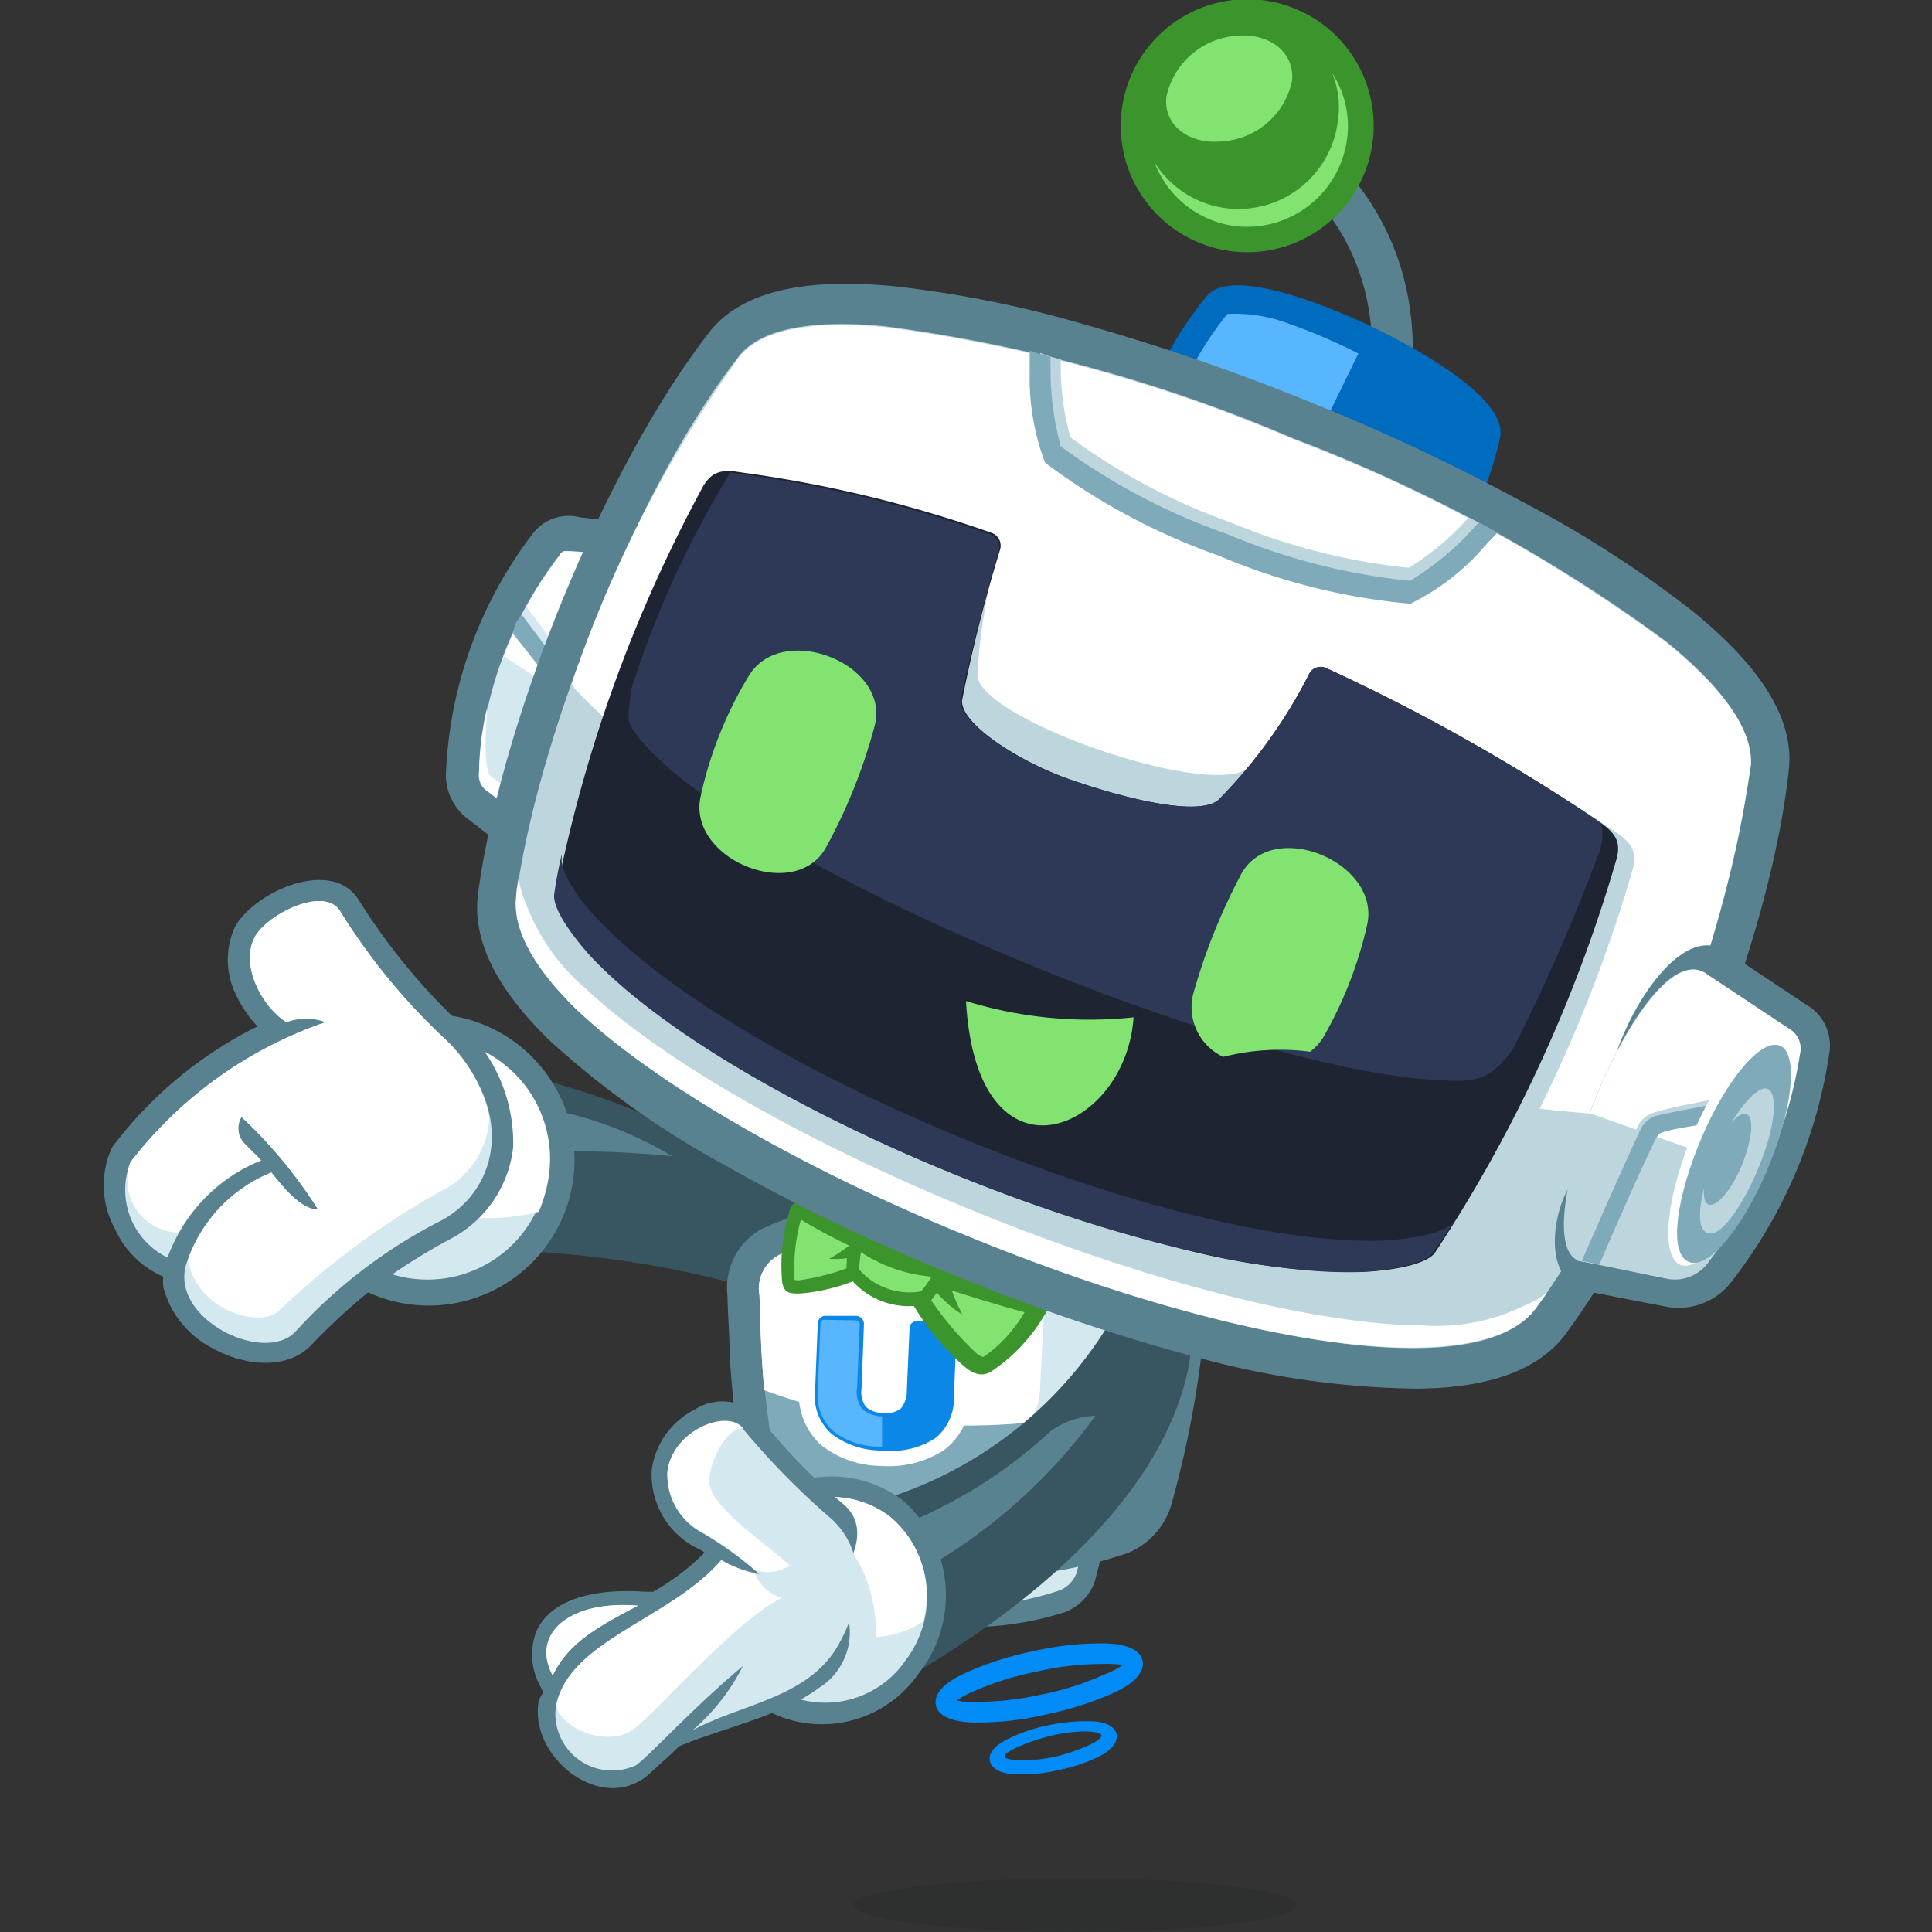<svg xmlns="http://www.w3.org/2000/svg" viewBox="0 0 64 64"><rect x="0" y="0" width="64" height="64" fill="#333333" stroke="none"/><defs><style>.cls-1{fill:none;}.cls-2{fill:#181b21;fill-opacity:0.15;}.cls-11,.cls-12,.cls-13,.cls-14,.cls-15,.cls-16,.cls-2,.cls-3,.cls-4,.cls-5,.cls-6,.cls-7,.cls-8,.cls-9{fill-rule:evenodd;}.cls-3{fill:#385661;}.cls-4{fill:#598291;}.cls-5{fill:#d3e8ef;}.cls-6{fill:#fff;}.cls-7{fill:#7eaaba;}.cls-8{fill:#0b87e8;}.cls-9{fill:#57b6ff;}.cls-10{fill:#008bf6;}.cls-11{fill:#3c942c;}.cls-12{fill:#82e371;}.cls-13{fill:#006cbf;}.cls-14{fill:#bdd6de;}.cls-15{fill:#1e2432;}.cls-16{fill:#2d3956;}</style></defs><g id="Layer_1" data-name="Layer 1"><rect class="cls-1" width="64" height="64"/></g><g id="Layer_2" data-name="Layer 2"><g id="Shadow"><path class="cls-2" d="M35.6,62.22c4.06,0,7.35.39,7.35.89S39.66,64,35.6,64s-7.34-.41-7.34-.89S31.54,62.22,35.6,62.22Z"/></g><g id="Hand_-_Behind" data-name="Hand - Behind"><path class="cls-3" d="M29.31,41.42c-4-3-10.18-6.1-15.3-6.29L12.75,41.5c4.73-.41,11.05.32,14.92,2.27Z"/><path class="cls-4" d="M22.27,38.3a12.61,12.61,0,0,0-6.09-1.78l-.35,1.76A33.79,33.79,0,0,1,22.27,38.3Z"/><path class="cls-4" d="M14.66,33.61A4.83,4.83,0,1,1,9.39,38,4.83,4.83,0,0,1,14.66,33.61Z"/><path class="cls-5" d="M14.58,34.41A4,4,0,1,1,10.18,38,4,4,0,0,1,14.58,34.41Z"/><path class="cls-6" d="M14.58,34.41a4,4,0,0,1,3.62,4.4,4.82,4.82,0,0,1-.35,1.33,6.89,6.89,0,0,1-2.46.17c-2.45-.23-4.42-1.65-4.92-3.38A4,4,0,0,1,14.58,34.41Z"/><path class="cls-4" d="M8.53,34a4.09,4.09,0,0,1-.69-1,2.63,2.63,0,0,1-.06-2.29c.66-1.19,3.25-2.33,4.12-.87a20.84,20.84,0,0,0,3.32,4.05A5.33,5.33,0,0,1,17,38a3.92,3.92,0,0,1-2,3,20.29,20.29,0,0,0-2.49,1.56,20,20,0,0,0-2.2,2c-.87.89-2.33.64-3.31.08a3.17,3.17,0,0,1-1.59-2,1.48,1.48,0,0,1,0-.35,3.07,3.07,0,0,1-1.59-1.56,3,3,0,0,1-.11-2.72A13.56,13.56,0,0,1,8.53,34Z"/><path class="cls-5" d="M14.71,34.39a20.67,20.67,0,0,1-3.44-4.2c-.51-.86-2.42.09-2.83.85-.52,1,.32,2.38,1.05,2.82a1.88,1.88,0,0,1,1.3,0A13.81,13.81,0,0,0,4.32,38.5a2.5,2.5,0,0,0,1.23,3.16,5.52,5.52,0,0,1,3.1-3.22c-.22-.24-.32-.32-.54-.55A.72.72,0,0,1,8,37a15.5,15.5,0,0,1,2.54,3.07c-.58,0-1.18-.77-1.55-1.23a4.88,4.88,0,0,0-2.76,2.87c-.8,1.88,2.47,3.53,3.55,2.41a16.86,16.86,0,0,1,4.86-3.7C16.42,39.45,17.2,36.87,14.71,34.39Z"/><path class="cls-6" d="M14.71,34.39a20.67,20.67,0,0,1-3.44-4.2c-.51-.86-2.42.09-2.83.85-.52,1,.32,2.38,1.05,2.82a1.88,1.88,0,0,1,1.3,0A13.81,13.81,0,0,0,4.32,38.5a1.74,1.74,0,0,0,1.6,2.33,5.31,5.31,0,0,1,2.73-2.39c-.22-.24-.32-.32-.54-.55A.72.72,0,0,1,8,37a15.5,15.5,0,0,1,2.54,3.07c-.58,0-1.18-.77-1.55-1.23a4.88,4.88,0,0,0-2.76,2.87c.24,1.7,2.4,2.3,3,1.72a26.27,26.27,0,0,1,5.43-4A2.85,2.85,0,0,0,16.21,37,4.9,4.9,0,0,0,14.71,34.39Z"/></g><g id="Body"><path class="cls-4" d="M27.91,53.05A1.54,1.54,0,0,1,27,52a21.32,21.32,0,0,1-.39-3c0-.42,0-.84-.05-1.25a1.52,1.52,0,0,1,.73-1.49,12.64,12.64,0,0,1,3.52-1l.95-.18h.15l.14,0c.31.09.62.18.92.25a13.37,13.37,0,0,1,3.44,1.27,1.52,1.52,0,0,1,.61,1.55q-.06.61-.15,1.26a23.05,23.05,0,0,1-.61,3,1.72,1.72,0,0,1-1,1A10.6,10.6,0,0,1,27.91,53.05Z"/><path class="cls-5" d="M28.2,52.42a1,1,0,0,1-.5-.58,20.76,20.76,0,0,1-.42-4.14.85.85,0,0,1,.39-.86,16.34,16.34,0,0,1,4.25-1.06,16.48,16.48,0,0,1,4.14,1.4.86.86,0,0,1,.32.89,20.59,20.59,0,0,1-.73,4.07,1,1,0,0,1-.54.54A9.68,9.68,0,0,1,28.2,52.42Z"/><path class="cls-6" d="M28.43,46.51a27.66,27.66,0,0,1,3.48-.75l-.31,7.42a9.79,9.79,0,0,1-2.8-.51C28.61,50.65,28.49,48.56,28.43,46.51Z"/><path class="cls-4" d="M26.08,51a2.57,2.57,0,0,1-1.33-1.65,31.31,31.31,0,0,1-.58-4.5c0-.63-.06-1.27-.07-1.9a2.24,2.24,0,0,1,1.11-2.23,18.89,18.89,0,0,1,5.31-1.49C31,39.13,31.47,39,32,39l.22,0,.21.06c.46.13.93.24,1.4.36A20,20,0,0,1,39,41.26a2.3,2.3,0,0,1,.94,2.33c-.06.62-.13,1.25-.22,1.89a33.36,33.36,0,0,1-.94,4.44,2.5,2.5,0,0,1-1.46,1.54A15.9,15.9,0,0,1,26.08,51Z"/><path class="cls-4" d="M26.53,50a1.47,1.47,0,0,1-.73-.89,31.25,31.25,0,0,1-.62-6.22,1.23,1.23,0,0,1,.58-1.3c1.26-.72,4-1.21,6.4-1.62,2.38.6,5.05,1.31,6.25,2.11a1.26,1.26,0,0,1,.48,1.35,32.34,32.34,0,0,1-1.13,6.15,1.41,1.41,0,0,1-.8.83A14.81,14.81,0,0,1,26.53,50Z"/><path class="cls-7" d="M26.53,50a1.47,1.47,0,0,1-.73-.89,31.25,31.25,0,0,1-.62-6.22,1.23,1.23,0,0,1,.58-1.3c1.26-.72,4-1.21,6.4-1.62.89.22,1.82.46,2.7.71l-.75,9.45a1.75,1.75,0,0,1-1.57,1A14.56,14.56,0,0,1,26.53,50Z"/><path class="cls-5" d="M25.32,46.05c-.1-1.06-.13-2-.16-3.14a1.24,1.24,0,0,1,.59-1.3c1.25-.71,4-1.21,6.39-1.62,2.38.6,5.06,1.32,6.25,2.12a1.23,1.23,0,0,1,.48,1.34c-.11,1.11-.21,2.06-.4,3.11C34,47.34,29.51,47.66,25.32,46.05Z"/><path class="cls-6" d="M25.32,46.05c-.1-1.06-.13-2-.16-3.14a1.24,1.24,0,0,1,.59-1.3c1.25-.71,4-1.21,6.39-1.62.85.21,1.75.44,2.59.69l-.27,5.17c0,.66-.21,1.14-.48,1.28A19.9,19.9,0,0,1,25.32,46.05Z"/><path class="cls-6" d="M29.6,43.92a.78.78,0,0,1,.8-.74l1.09,0a.78.78,0,0,1,.74.81l-.09,2.26a2.2,2.2,0,0,1-.86,1.78,3.36,3.36,0,0,1-2.09.53,3.23,3.23,0,0,1-2-.7,2.26,2.26,0,0,1-.72-1.86l.09-2.25a.76.76,0,0,1,.8-.74l1.08,0a.78.78,0,0,1,.75.81Z"/><path class="cls-8" d="M27.31,43.59l1.06,0a.27.27,0,0,1,.25.26L28.54,46a.84.84,0,0,0,.14.6.8.8,0,0,0,.59.2.74.74,0,0,0,.57-.14.9.9,0,0,0,.2-.59L30.13,44a.23.23,0,0,1,.25-.23l1.06,0a.3.3,0,0,1,.25.25l-.09,2.24A1.7,1.7,0,0,1,31,47.63a2.65,2.65,0,0,1-1.74.42,2.72,2.72,0,0,1-1.71-.55A1.65,1.65,0,0,1,27,46.08l.09-2.23A.26.26,0,0,1,27.31,43.59Z"/><path class="cls-9" d="M27.31,43.72a.12.12,0,0,0-.13.11l-.09,2.24a1.61,1.61,0,0,0,.5,1.33,2.49,2.49,0,0,0,1.63.52l0-1a1,1,0,0,1-.66-.25.91.91,0,0,1-.17-.69l.09-2.11a.14.14,0,0,0-.12-.13Z"/></g><g id="Float"><path class="cls-10" d="M34.22,54.7a9.9,9.9,0,0,1,2.3-.26c.76,0,1.26.2,1.33.58s-.29.76-1,1.08a11.25,11.25,0,0,1-2.22.7,9.85,9.85,0,0,1-2.3.26c-.75,0-1.26-.2-1.33-.58s.3-.76,1-1.07A10.46,10.46,0,0,1,34.22,54.7Zm2.29.42a9.78,9.78,0,0,0-2.15.25,10.23,10.23,0,0,0-2.07.64,3.6,3.6,0,0,0-.6.32,2.38,2.38,0,0,0,.67.05,10.51,10.51,0,0,0,2.16-.25,9.43,9.43,0,0,0,2.06-.66,2.66,2.66,0,0,0,.62-.32A4.73,4.73,0,0,0,36.51,55.12Z"/><path class="cls-10" d="M34.74,57.15a5.76,5.76,0,0,1,1.4-.13c.47,0,.81.18.85.44s-.17.52-.61.74a5.75,5.75,0,0,1-1.33.44,4.94,4.94,0,0,1-1.4.13c-.47,0-.81-.17-.86-.44s.18-.52.61-.73A5.24,5.24,0,0,1,34.74,57.15Zm.07.35c-.73.18-1.56.53-1.53.69s1,.16,1.68,0,1.56-.52,1.52-.7S35.6,57.31,34.81,57.5Z"/></g><g id="Bow_Tie" data-name="Bow Tie"><path class="cls-11" d="M30.46,41.18l-.76.93a8.4,8.4,0,0,0,2.18,3.1c.31.27.58.42.93.24A5.76,5.76,0,0,0,35,42.74a.64.64,0,0,0-.4-.88A10.87,10.87,0,0,0,30.46,41.18Z"/><path class="cls-12" d="M33.94,43.47a4.75,4.75,0,0,1-1.34,1.47.12.12,0,0,1-.08,0,.88.88,0,0,1-.25-.18,10.43,10.43,0,0,1-1.87-2.41l.37.13a3.88,3.88,0,0,0,1.11,1.07,7,7,0,0,1-.35-.8C32.32,43,33.12,43.25,33.94,43.47Z"/><path class="cls-11" d="M29.57,40.85l-.17,1a6.13,6.13,0,0,1-2.91,1c-.32,0-.52,0-.58-.39a6.09,6.09,0,0,1,.23-2.29.64.64,0,0,1,.75-.51A8.14,8.14,0,0,1,29.57,40.85Z"/><path class="cls-12" d="M26.53,40.4a6,6,0,0,0-.21,1.94.35.35,0,0,0,0,.06.58.58,0,0,0,.23,0,7.82,7.82,0,0,0,2.36-.76l-.25-.12a2.7,2.7,0,0,1-1.19.18,5.37,5.37,0,0,0,.66-.44A18.28,18.28,0,0,1,26.53,40.4Z"/><path class="cls-11" d="M31.54,41.85a4.61,4.61,0,0,1-.78,1.33,2.5,2.5,0,0,1-2.72-1,4.49,4.49,0,0,1,.28-1.65,1,1,0,0,1,.83-.16,9.05,9.05,0,0,1,2.09.75C31.66,41.41,31.65,41.6,31.54,41.85Z"/><path class="cls-12" d="M28.52,41.48a4.83,4.83,0,0,0-.06.57,2.21,2.21,0,0,0,2.05.73,4,4,0,0,0,.35-.49A5,5,0,0,1,28.52,41.48Z"/></g><g id="Hand_-_Front" data-name="Hand - Front"><path class="cls-3" d="M36.83,43.7A13.36,13.36,0,0,1,26,50.24l2.47,6.2c4.22-2.17,9.87-6.15,10.89-11.1C39.93,42.5,37.46,42.71,36.83,43.7Z"/><path class="cls-4" d="M29.69,50.59,30.57,52a18.18,18.18,0,0,0,5.72-5.1,2.7,2.7,0,0,0-1.49.51A15.78,15.78,0,0,1,29.69,50.59Z"/><path class="cls-4" d="M29.89,49.69a4.17,4.17,0,0,1,.54,5.75,3.89,3.89,0,0,1-5.52.91,4.19,4.19,0,0,1-.55-5.76A3.88,3.88,0,0,1,29.89,49.69Z"/><path class="cls-5" d="M29.48,50.24A3.48,3.48,0,0,1,30,55a3.23,3.23,0,0,1-4.6.76A3.49,3.49,0,0,1,24.9,51,3.21,3.21,0,0,1,29.48,50.24Z"/><path class="cls-6" d="M29.48,50.24a3.35,3.35,0,0,1,1.09,3.48,3.1,3.1,0,0,1-1.54.51c0-1.71-.77-4.15-3.47-3.93A3.16,3.16,0,0,1,29.48,50.24Z"/><path class="cls-4" d="M18,56.06l-.09-.18a2.16,2.16,0,0,1-.15-1.82c.57-1.3,2.43-1.42,3.63-1.33h.24a7.62,7.62,0,0,0,1.71-1.3,1.46,1.46,0,0,0-.3-.17,2.72,2.72,0,0,1-1.45-2.57,2.63,2.63,0,0,1,1.43-2,1.68,1.68,0,0,1,2.12.25A21,21,0,0,0,28,49.88c.7.67.37,1.62-.18,2.38l0,.66a2.17,2.17,0,0,1-.7,3c-1.25.93-3.14,1.31-4.63,1.93-.32.33-.46.43-1,.93-1.57,1.36-4-.6-3.64-2.45A2,2,0,0,1,18,56.06Z"/><path class="cls-5" d="M27.56,50.33a25.2,25.2,0,0,1-2.95-3c-.53-.66-2.35.09-2.5,1.44a2.16,2.16,0,0,0,1.14,2,11.78,11.78,0,0,1,1.9,1.37,2.75,2.75,0,0,1-1.27-.45c-1.67,1.94-5,2.64-5.46,4.79a1.88,1.88,0,0,0,2.64,2c.39-.25,1.88-1.9,3.55-3.29a6.89,6.89,0,0,1-1.67,2.13c1.57-.86,3.74-1.06,4.76-2.71C28.55,53.21,28.77,51.47,27.56,50.33ZM18.31,55.5c.51-1.06,1.43-1.58,2.82-2.31C18.81,53,17.58,54.16,18.31,55.5Z"/><path class="cls-6" d="M26.16,51.86c-.71-.68-2.6-1.91-2.66-2.74-.05-.56.51-1.81,1.11-1.81-.53-.66-2.35.09-2.5,1.44a2.16,2.16,0,0,0,1.14,2A10.38,10.38,0,0,1,25,52,1.3,1.3,0,0,0,26.16,51.86ZM25,52.11a3.83,3.83,0,0,1-1.1-.43c-1.66,1.94-5,2.64-5.46,4.78,0,.71,1.71,1.54,2.63.76s3.28-3.49,4.82-4.29A1.43,1.43,0,0,1,25,52.11ZM18.31,55.5c.51-1.06,1.43-1.58,2.82-2.31C18.81,53,17.58,54.16,18.31,55.5Z"/></g><g id="Head"><path class="cls-4" d="M19.22,17.14l5.24.54L19.92,30.54l-4.38-3.38a1.84,1.84,0,0,1-.77-1.45,14,14,0,0,1,2.9-8.06A1.49,1.49,0,0,1,19.22,17.14Z"/><path class="cls-5" d="M19.38,28.72l3.55-10.08c-.47,0-4.12-.46-4.28-.38a.5.5,0,0,0-.1.11,12.84,12.84,0,0,0-2.69,7.33.64.64,0,0,0,.32.54Z"/><path class="cls-6" d="M19.38,28.72l.25-.7-3.35-2.28c-.24-.17-.23-1.23-.13-2.35a9.58,9.58,0,0,0-.28,2.31.65.65,0,0,0,.33.54Zm1.5-4.24,2.06-5.82c-.46-.05-4.12-.47-4.28-.38s-.08.09-.1.1a12.58,12.58,0,0,0-1.87,3.36Z"/><path class="cls-5" d="M17.44,20.1l1.14,1.52a.78.78,0,0,1,.11.75,28.49,28.49,0,0,0-1,4.06c-.06.29-.09.58-.13.87L17,26.86l.09-.56a29.83,29.83,0,0,1,1-4.15.21.21,0,0,0,0-.16l-1-1.3C17.22,20.5,17.32,20.31,17.44,20.1Z"/><path class="cls-7" d="M17.29,20.37l1,1.33a.79.79,0,0,1,.14.74,25.07,25.07,0,0,0-1,4.06l-.09.61-.55-.44a2.09,2.09,0,0,1,.05-.32,27,27,0,0,1,1-4.14.16.16,0,0,0,0-.15L17,21A.94.94,0,0,1,17.29,20.37Z"/><path class="cls-4" d="M43.2,4.32c3.76,3,4.28,7.08,2.93,11.48l-1.3-.4c1.19-3.85.85-7.37-2.47-10Z"/><path class="cls-11" d="M41.77,0a4.19,4.19,0,1,1-4.62,3.71A4.19,4.19,0,0,1,41.77,0Z"/><path class="cls-11" d="M41.68.87A3.34,3.34,0,1,1,38,3.82,3.35,3.35,0,0,1,41.68.87Z"/><path class="cls-12" d="M44.13,2.42a3.2,3.2,0,0,1,.5,2.13A3.35,3.35,0,0,1,41,7.5a3.31,3.31,0,0,1-2.76-2.13A3.29,3.29,0,0,0,40.64,6.9,3.32,3.32,0,0,0,44.32,4,3,3,0,0,0,44.13,2.42ZM40.9,1.19c1.14-.13,2,.54,1.9,1.49a2.53,2.53,0,0,1-2.28,2c-1.13.13-2-.54-1.88-1.49A2.57,2.57,0,0,1,40.9,1.19Z"/><path class="cls-13" d="M41.84,18.35c-1-.51-4.48-2.29-4.22-3.75A11.44,11.44,0,0,1,40,9.78c.93-1,4.45.57,5.46,1.05s4.45,2.25,4.24,3.62a11.9,11.9,0,0,1-2.3,4.87C46.45,20.42,42.89,18.85,41.84,18.35Z"/><path class="cls-13" d="M48.73,14.32c-.19-.77-3-2.26-3.69-2.61a19.76,19.76,0,0,0-2.34-1,5,5,0,0,0-2-.31,10.57,10.57,0,0,0-2.1,4.29c0,.35,1.18,1.26,1.46,1.45a15.59,15.59,0,0,0,6,2.5,1.68,1.68,0,0,0,.6-.05A10.32,10.32,0,0,0,48.73,14.32Z"/><path class="cls-9" d="M45,11.71a19.76,19.76,0,0,0-2.34-1,5,5,0,0,0-2-.31,10.57,10.57,0,0,0-2.1,4.29c0,.14.25.43.33.52a13,13,0,0,0,3.33,2.19Z"/><path class="cls-4" d="M31.69,42.27A61.52,61.52,0,0,1,24,38.59a29.36,29.36,0,0,1-5.8-4.13c-1.24-1.21-2.63-2.95-2.36-4.88C16.59,23.94,20,15.5,23.5,11c1.33-1.71,4.14-1.69,6-1.53A37,37,0,0,1,36,10.77a70,70,0,0,1,7.35,2.53,67,67,0,0,1,7,3.28A36.84,36.84,0,0,1,56,20.19c1.46,1.18,3.48,3.11,3.26,5.27-.58,5.65-4,14.11-7.36,18.68C50.79,45.7,48.57,46,46.85,46a28.61,28.61,0,0,1-7.06-1A63.54,63.54,0,0,1,31.69,42.27Z"/><path class="cls-14" d="M32.19,41c-5.33-2.15-10.39-5-13.09-7.56-1.37-1.33-2.13-2.63-2-3.74.7-5.23,3.95-13.5,7.37-17.89.73-.95,2.5-1.23,4.86-1a51.15,51.15,0,0,1,13.53,3.72,51.53,51.53,0,0,1,12.31,6.7c1.84,1.49,2.92,2.92,2.8,4.12-.58,5.54-4,13.77-7.1,18-.67.9-2.1,1.3-4,1.31C43.11,44.68,37.52,43.18,32.19,41Z"/><path class="cls-6" d="M18.93,22.67a41.16,41.16,0,0,1,5.55-10.83c.73-.95,2.49-1.23,4.86-1a51.19,51.19,0,0,1,13.52,3.72,51.33,51.33,0,0,1,12.31,6.7C57,22.73,58.09,24.16,58,25.36A41.25,41.25,0,0,1,54.46,37C36.55,36.2,21.31,25.64,18.93,22.67ZM32.19,41c-5.33-2.15-10.39-5-13.09-7.56-1.37-1.33-2.13-2.63-2-3.74,0-.21.05-.43.08-.63a3.18,3.18,0,0,0,.25.88,6.8,6.8,0,0,0,1.94,2.77c2.72,2.57,7.8,5.34,13.12,7.49s10.91,3.67,14.66,3.7a6.64,6.64,0,0,0,3.33-.65,2.84,2.84,0,0,0,.77-.45c-.11.18-.25.35-.36.51-.67.91-2.11,1.3-4,1.32C43.11,44.68,37.52,43.18,32.19,41Z"/><path class="cls-14" d="M41.43,25.39a10.07,10.07,0,0,0,2.23-2.88.46.46,0,0,1,.57-.2,68.36,68.36,0,0,1,9.23,5.21c.47.32.82.6.62,1.3a48,48,0,0,1-6,13c-.37.51-2,.64-2.54.66a23.76,23.76,0,0,1-6.06-.85,50.36,50.36,0,0,1-7.33-2.43,49.31,49.31,0,0,1-6.92-3.4,23.2,23.2,0,0,1-4.91-3.63c-.35-.37-1.45-1.63-1.36-2.24a47.81,47.81,0,0,1,4.85-13.48c.35-.62.79-.58,1.36-.49a35.6,35.6,0,0,1,7.64,1.71.44.44,0,0,1,.27.54,18.23,18.23,0,0,0-.7,4.14C32.36,23.81,40.26,26.56,41.43,25.39Z"/><path class="cls-15" d="M35.5,25.84c1.91.66,4.22,1.2,4.86.66a16.59,16.59,0,0,0,3-4.16.43.43,0,0,1,.57-.21,63.69,63.69,0,0,1,9,5.06c.47.33.82.61.61,1.3a48,48,0,0,1-6,13c-.36.51-2,.64-2.54.65a23.31,23.31,0,0,1-6.06-.83,53.75,53.75,0,0,1-7.33-2.42,51.6,51.6,0,0,1-6.92-3.4,24.13,24.13,0,0,1-4.91-3.64c-.35-.35-1.44-1.61-1.36-2.23a47.43,47.43,0,0,1,4.85-13.47c.35-.64.79-.58,1.36-.49a41.56,41.56,0,0,1,8.24,2,.45.45,0,0,1,.26.54,50.46,50.46,0,0,0-1.26,5C31.81,24,33.87,25.29,35.5,25.84Z"/><path class="cls-16" d="M35.5,25.84c1.91.66,4.22,1.2,4.86.66a16.59,16.59,0,0,0,3-4.16.43.43,0,0,1,.57-.21,63.69,63.69,0,0,1,9,5.06c.2.13.19.61.06,1a63,63,0,0,1-2.87,6.56c-.87,1.18-1.32,1.1-2.92,1-6.41-.54-19.91-6.06-24.88-10.16-.36-.31-1.53-1.36-1.5-1.81,0-.29.06-.61.08-.92a32.42,32.42,0,0,1,3.3-7.21l.38.06a41.24,41.24,0,0,1,8.24,2,.45.45,0,0,1,.26.54c-.58,2-1.25,4.67-1.25,5C31.81,24,33.87,25.29,35.5,25.84ZM48.22,40.37c-.25.4-.5.76-.74,1.11-.37.51-2,.64-2.55.66-6.79.16-20.48-5.43-25.21-10.3-.36-.36-1.45-1.62-1.36-2.23.06-.42.14-.86.25-1.31,0,0,0,.07,0,.1-.09.63,1,1.9,1.39,2.25C24.8,35.55,38.7,41.23,45.59,41.1c.51,0,2.21-.13,2.57-.64A.24.24,0,0,0,48.22,40.37Z"/><path class="cls-12" d="M24.81,22.38a13.05,13.05,0,0,0-1.6,4c-.46,2.09,3.15,3.55,4.16,1.68a18,18,0,0,0,1.6-4C29.53,22,25.92,20.57,24.81,22.38Zm20.48,8.25a13.39,13.39,0,0,1-1.39,3.62,1.77,1.77,0,0,1-.5.59,7.66,7.66,0,0,0-2.88.17,1.82,1.82,0,0,1-1-2.06,20,20,0,0,1,1.6-4C42.15,27.08,45.74,28.56,45.29,30.63Z"/><path class="cls-12" d="M32,33.16a13.84,13.84,0,0,0,5.55.54C37.3,37.52,32.36,39.55,32,33.16Z"/><path class="cls-14" d="M35.14,11.91V12a8.66,8.66,0,0,0,.32,2.49,20.73,20.73,0,0,0,5.34,2.83,20.94,20.94,0,0,0,5.87,1.49,9,9,0,0,0,1.93-1.61l.06-.06.61.33c-.09.08-.16.17-.25.24a7.91,7.91,0,0,1-2.35,1.86A20.81,20.81,0,0,1,40.52,18a19.47,19.47,0,0,1-5.57-3,7.37,7.37,0,0,1-.49-2.93v-.38C34.68,11.78,34.92,11.85,35.14,11.91Z"/><path class="cls-7" d="M34.8,11.82c0,.15,0,.3,0,.44a9.67,9.67,0,0,0,.34,2.53,21.06,21.06,0,0,0,5.51,2.9,21,21,0,0,0,6.06,1.55,9.41,9.41,0,0,0,2-1.63c.09-.11.19-.21.28-.3l.62.33c-.16.17-.32.33-.46.49A7.74,7.74,0,0,1,46.72,20a21,21,0,0,1-6.34-1.59,21.59,21.59,0,0,1-5.76-3.08,7.88,7.88,0,0,1-.51-3c0-.25,0-.47,0-.72C34.33,11.71,34.57,11.75,34.8,11.82Z"/><path class="cls-4" d="M52.38,42.74c-1.62-.73-.58-3.64-.11-3.7l1.21-2.1c-1-.86,1.71-6.76,3.69-5.43L60,33.39a1.56,1.56,0,0,1,.59,1.55,16.15,16.15,0,0,1-3.21,7.49,2.2,2.2,0,0,1-2.16.86Z"/><path class="cls-14" d="M52.43,41.79c-2.21-.25,2-11.13,4.11-9.51l2.81,1.86a.75.75,0,0,1,.26.76,15,15,0,0,1-3,6.89,1.36,1.36,0,0,1-1.39.57Z"/><path class="cls-6" d="M52.67,36.88c1-2.74,2.78-5.46,3.89-4.6l2.8,1.86a.75.75,0,0,1,.27.76,14.44,14.44,0,0,1-1.23,4Z"/><path class="cls-14" d="M57.54,36.23a7.08,7.08,0,0,0-.32.68c-.47.13-2,.32-2.38.48a.3.3,0,0,0-.12.13c-.47.91-1.39,3-1.94,4.34l-.54-.1h0c.52-1.23,1.56-3.55,2.07-4.56a.93.93,0,0,1,.41-.32C55.24,36.68,57,36.4,57.54,36.23Z"/><path class="cls-7" d="M57.48,36.42a7.08,7.08,0,0,0-.32.68c-.48.13-1.84.28-2.16.44a.49.49,0,0,0-.12.13c-.45.88-1.34,2.92-1.9,4.22l-.58-.12c.54-1.24,1.53-3.49,2-4.46a.89.89,0,0,1,.41-.33C55.4,36.82,56.89,36.58,57.48,36.42Z"/><path class="cls-6" d="M58.78,34.27c.71.14.6,2-.25,4.1s-2.1,3.7-2.8,3.55-.6-2,.24-4.1S58.08,34.12,58.78,34.27Z"/><path class="cls-7" d="M58.9,34.62c.65.13.55,1.85-.24,3.85S56.69,42,56,41.82,55.45,40,56.24,38,58.22,34.47,58.9,34.62Z"/><path class="cls-14" d="M58.52,36.06c.4.09.3,1.23-.24,2.56S57,41,56.57,40.85s-.3-1.22.24-2.55S58.12,36,58.52,36.06Z"/><path class="cls-7" d="M57.83,36.9c.28.06.23.77-.09,1.6s-.82,1.45-1.11,1.41-.23-.79.09-1.61S57.55,36.84,57.83,36.9Z"/></g></g></svg>